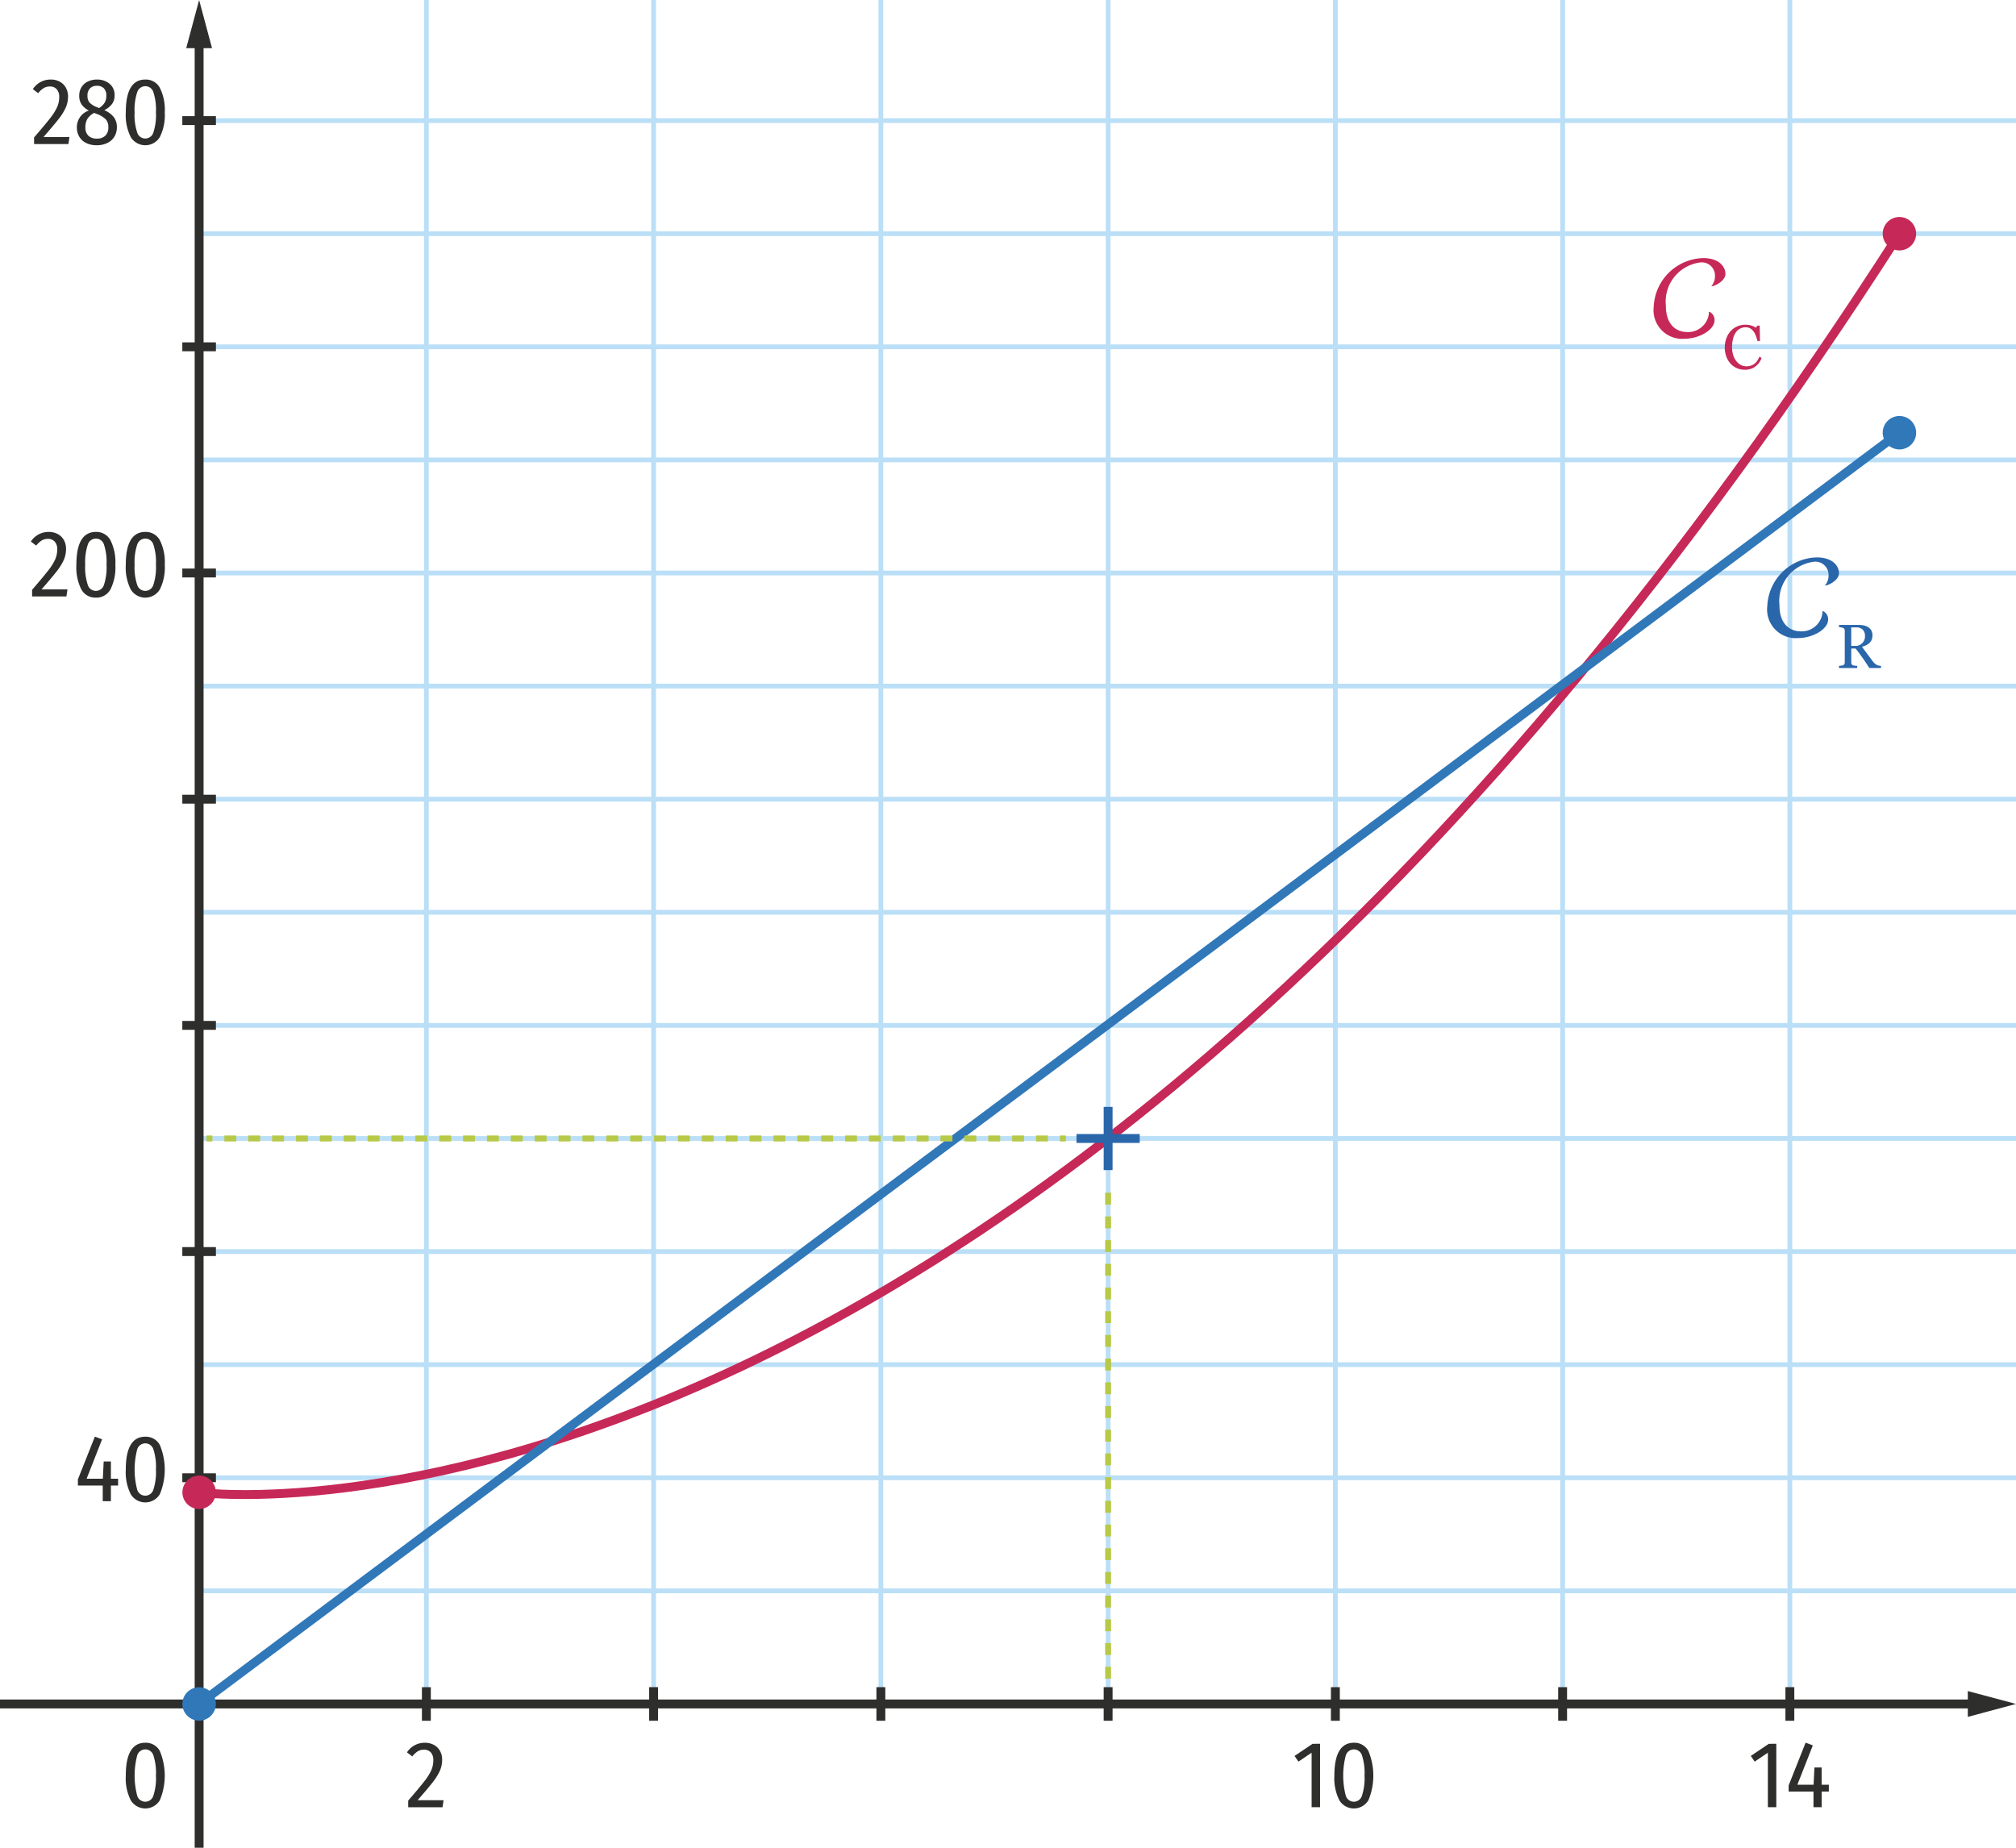 <svg xmlns="http://www.w3.org/2000/svg" viewBox="0 0 170.079 155.906"><g id="ac33d31d-2508-49de-ae7b-37e31871f95e" data-name="grille"><line x1="16.799" y1="10.178" x2="190.388" y2="10.178" style="fill:none;stroke:#badff7;stroke-miterlimit:10;stroke-width:0.4px"/><line x1="16.799" y1="19.72" x2="190.388" y2="19.72" style="fill:none;stroke:#badff7;stroke-miterlimit:10;stroke-width:0.4px"/><line x1="16.799" y1="29.263" x2="190.388" y2="29.263" style="fill:none;stroke:#badff7;stroke-miterlimit:10;stroke-width:0.4px"/><line x1="16.799" y1="38.805" x2="190.388" y2="38.805" style="fill:none;stroke:#badff7;stroke-miterlimit:10;stroke-width:0.4px"/><line x1="16.799" y1="48.348" x2="190.388" y2="48.348" style="fill:none;stroke:#badff7;stroke-miterlimit:10;stroke-width:0.4px"/><line x1="16.799" y1="57.891" x2="190.388" y2="57.891" style="fill:none;stroke:#badff7;stroke-miterlimit:10;stroke-width:0.4px"/><line x1="16.799" y1="67.433" x2="190.388" y2="67.433" style="fill:none;stroke:#badff7;stroke-miterlimit:10;stroke-width:0.4px"/><line x1="16.799" y1="76.976" x2="190.388" y2="76.976" style="fill:none;stroke:#badff7;stroke-miterlimit:10;stroke-width:0.4px"/><line x1="16.799" y1="86.519" x2="190.388" y2="86.519" style="fill:none;stroke:#badff7;stroke-miterlimit:10;stroke-width:0.4px"/><line x1="16.799" y1="96.061" x2="190.388" y2="96.061" style="fill:none;stroke:#badff7;stroke-miterlimit:10;stroke-width:0.4px"/><line x1="16.799" y1="105.604" x2="190.388" y2="105.604" style="fill:none;stroke:#badff7;stroke-miterlimit:10;stroke-width:0.4px"/><line x1="16.799" y1="115.146" x2="190.388" y2="115.146" style="fill:none;stroke:#badff7;stroke-miterlimit:10;stroke-width:0.4px"/><line x1="16.799" y1="124.689" x2="190.388" y2="124.689" style="fill:none;stroke:#badff7;stroke-miterlimit:10;stroke-width:0.4px"/><line x1="16.799" y1="134.232" x2="190.388" y2="134.232" style="fill:none;stroke:#badff7;stroke-miterlimit:10;stroke-width:0.4px"/><line x1="151.001" y1="143.774" x2="151.001" y2="-26.304" style="fill:none;stroke:#badff7;stroke-miterlimit:10;stroke-width:0.4px"/><line x1="131.829" y1="143.774" x2="131.829" y2="-26.304" style="fill:none;stroke:#badff7;stroke-miterlimit:10;stroke-width:0.4px"/><line x1="112.658" y1="143.774" x2="112.658" y2="-26.304" style="fill:none;stroke:#badff7;stroke-miterlimit:10;stroke-width:0.4px"/><line x1="93.486" y1="143.774" x2="93.486" y2="-26.304" style="fill:none;stroke:#badff7;stroke-miterlimit:10;stroke-width:0.4px"/><line x1="74.314" y1="143.774" x2="74.314" y2="-26.304" style="fill:none;stroke:#badff7;stroke-miterlimit:10;stroke-width:0.4px"/><line x1="55.142" y1="143.774" x2="55.142" y2="-26.304" style="fill:none;stroke:#badff7;stroke-miterlimit:10;stroke-width:0.4px"/><line x1="35.971" y1="143.774" x2="35.971" y2="-26.304" style="fill:none;stroke:#badff7;stroke-miterlimit:10;stroke-width:0.4px"/></g><g id="b2e95434-a9fa-424f-9319-f12e4944f157" data-name="Repere xy"><line x1="-64.279" y1="143.774" x2="166.756" y2="143.774" style="fill:none;stroke:#2e2e2d;stroke-miterlimit:10;stroke-width:0.75px"/><polygon points="166.013 144.864 170.079 143.774 166.013 142.685 166.013 144.864" style="fill:#2e2e2d"/><line x1="16.799" y1="184.252" x2="16.799" y2="3.322" style="fill:none;stroke:#2e2e2d;stroke-miterlimit:10;stroke-width:0.75px"/><polygon points="17.888 4.065 16.799 0 15.709 4.065 17.888 4.065" style="fill:#2e2e2d"/><line x1="151.001" y1="142.357" x2="151.001" y2="145.192" style="fill:none;stroke:#2e2e2d;stroke-miterlimit:10;stroke-width:0.75px"/><line x1="131.829" y1="142.357" x2="131.829" y2="145.192" style="fill:none;stroke:#2e2e2d;stroke-miterlimit:10;stroke-width:0.75px"/><line x1="112.658" y1="142.357" x2="112.657" y2="145.192" style="fill:none;stroke:#2e2e2d;stroke-miterlimit:10;stroke-width:0.75px"/><line x1="93.486" y1="142.357" x2="93.486" y2="145.192" style="fill:none;stroke:#2e2e2d;stroke-miterlimit:10;stroke-width:0.75px"/><line x1="74.314" y1="142.357" x2="74.314" y2="145.192" style="fill:none;stroke:#2e2e2d;stroke-miterlimit:10;stroke-width:0.75px"/><line x1="55.142" y1="142.357" x2="55.142" y2="145.192" style="fill:none;stroke:#2e2e2d;stroke-miterlimit:10;stroke-width:0.75px"/><line x1="35.971" y1="142.357" x2="35.97" y2="145.192" style="fill:none;stroke:#2e2e2d;stroke-miterlimit:10;stroke-width:0.75px"/><line x1="18.216" y1="10.176" x2="15.381" y2="10.176" style="fill:none;stroke:#2e2e2d;stroke-miterlimit:10;stroke-width:0.75px"/><line x1="18.216" y1="29.262" x2="15.381" y2="29.262" style="fill:none;stroke:#2e2e2d;stroke-miterlimit:10;stroke-width:0.75px"/><line x1="18.216" y1="48.347" x2="15.381" y2="48.347" style="fill:none;stroke:#2e2e2d;stroke-miterlimit:10;stroke-width:0.75px"/><line x1="18.216" y1="67.433" x2="15.381" y2="67.433" style="fill:none;stroke:#2e2e2d;stroke-miterlimit:10;stroke-width:0.75px"/><line x1="18.216" y1="86.518" x2="15.381" y2="86.518" style="fill:none;stroke:#2e2e2d;stroke-miterlimit:10;stroke-width:0.75px"/><line x1="18.216" y1="105.604" x2="15.381" y2="105.603" style="fill:none;stroke:#2e2e2d;stroke-miterlimit:10;stroke-width:0.75px"/><line x1="18.216" y1="124.689" x2="15.381" y2="124.689" style="fill:none;stroke:#2e2e2d;stroke-miterlimit:10;stroke-width:0.75px"/><path d="M13.484,147.744a5.398,5.398,0,0,1,0,4.156,1.434,1.434,0,0,1-2.456-.004,4.133,4.133,0,0,1-.416-2.08q0-2.769,1.648-2.769A1.342,1.342,0,0,1,13.484,147.744Zm-1.908.372a6.703,6.703,0,0,0,0,3.404.711.711,0,0,0,1.36,0,4.673,4.673,0,0,0,.22-1.704,4.747,4.747,0,0,0-.216-1.704.715.715,0,0,0-.68-.504A.723.723,0,0,0,11.575,148.116Z" style="fill:#2e2e2d"/><path d="M5.056,6.9a1.283,1.283,0,0,1,.508.512A1.51,1.51,0,0,1,5.74,8.144a2.315,2.315,0,0,1-.188.924,4.647,4.647,0,0,1-.604.972q-.416.536-1.28,1.521H5.86l-.088.592h-2.896v-.56q.928-1.072,1.356-1.624a4.56,4.56,0,0,0,.596-.948,2.125,2.125,0,0,0,.168-.836.938.938,0,0,0-.212-.656.739.739,0,0,0-.572-.232.996.996,0,0,0-.528.137A1.883,1.883,0,0,0,3.22,7.864l-.448-.344a1.774,1.774,0,0,1,1.496-.809A1.578,1.578,0,0,1,5.056,6.9Z" style="fill:#2e2e2d"/><path d="M9.604,9.888a1.382,1.382,0,0,1,.256.848,1.5,1.5,0,0,1-.208.792,1.404,1.404,0,0,1-.596.536,2.004,2.004,0,0,1-.9.191,1.972,1.972,0,0,1-.884-.188,1.359,1.359,0,0,1-.584-.532,1.505,1.505,0,0,1-.204-.784A1.47,1.47,0,0,1,7.5,9.328a1.647,1.647,0,0,1-.624-.527,1.283,1.283,0,0,1-.192-.713,1.348,1.348,0,0,1,.2-.743,1.278,1.278,0,0,1,.54-.473,1.738,1.738,0,0,1,.748-.16,1.627,1.627,0,0,1,1.068.353,1.213,1.213,0,0,1,.428.992,1.194,1.194,0,0,1-.208.704,1.826,1.826,0,0,1-.664.535A2.01,2.01,0,0,1,9.604,9.888Zm-.72,1.563a.942.942,0,0,0,.256-.716.953.953,0,0,0-.212-.66,2.112,2.112,0,0,0-.756-.46l-.224-.088a1.413,1.413,0,0,0-.564.488,1.331,1.331,0,0,0-.18.72.939.939,0,0,0,.256.72.999.999,0,0,0,.712.24A.988.988,0,0,0,8.884,11.452Zm-1.288-4a.867.867,0,0,0-.216.645.822.822,0,0,0,.18.563,1.641,1.641,0,0,0,.612.38l.184.08a1.522,1.522,0,0,0,.476-.46,1.102,1.102,0,0,0,.14-.572.875.875,0,0,0-.208-.636.783.783,0,0,0-.584-.212A.801.801,0,0,0,7.595,7.452Z" style="fill:#2e2e2d"/><path d="M13.484,7.408a4.115,4.115,0,0,1,.416,2.072,4.13,4.13,0,0,1-.416,2.084,1.434,1.434,0,0,1-2.456-.004,4.133,4.133,0,0,1-.416-2.08q0-2.769,1.648-2.769A1.342,1.342,0,0,1,13.484,7.408Zm-1.908.372a4.677,4.677,0,0,0-.22,1.7,4.673,4.673,0,0,0,.22,1.704.711.711,0,0,0,1.36,0,4.673,4.673,0,0,0,.22-1.704,4.747,4.747,0,0,0-.216-1.704.715.715,0,0,0-.68-.504A.723.723,0,0,0,11.575,7.78Z" style="fill:#2e2e2d"/><path d="M4.888,45.071a1.283,1.283,0,0,1,.508.512,1.51,1.51,0,0,1,.176.732,2.315,2.315,0,0,1-.188.924,4.647,4.647,0,0,1-.604.972q-.416.536-1.28,1.521H5.692l-.088.592h-2.896v-.56q.928-1.072,1.356-1.624a4.56,4.56,0,0,0,.596-.948,2.125,2.125,0,0,0,.168-.836A.938.938,0,0,0,4.616,45.699a.739.739,0,0,0-.572-.232.996.996,0,0,0-.528.137,1.883,1.883,0,0,0-.464.432l-.448-.344a1.774,1.774,0,0,1,1.496-.809A1.578,1.578,0,0,1,4.888,45.071Z" style="fill:#2e2e2d"/><path d="M9.316,45.579a4.115,4.115,0,0,1,.416,2.072,4.13,4.13,0,0,1-.416,2.084,1.343,1.343,0,0,1-1.224.691,1.347,1.347,0,0,1-1.232-.695,4.133,4.133,0,0,1-.416-2.08q0-2.769,1.648-2.769A1.342,1.342,0,0,1,9.316,45.579Zm-1.908.372a4.677,4.677,0,0,0-.22,1.7,4.673,4.673,0,0,0,.22,1.704.711.711,0,0,0,1.36,0,4.673,4.673,0,0,0,.22-1.704,4.747,4.747,0,0,0-.216-1.704.715.715,0,0,0-.68-.504A.723.723,0,0,0,7.407,45.951Z" style="fill:#2e2e2d"/><path d="M13.484,45.579a4.115,4.115,0,0,1,.416,2.072,4.13,4.13,0,0,1-.416,2.084,1.434,1.434,0,0,1-2.456-.004,4.133,4.133,0,0,1-.416-2.08q0-2.769,1.648-2.769A1.342,1.342,0,0,1,13.484,45.579Zm-1.908.372a4.677,4.677,0,0,0-.22,1.7,4.673,4.673,0,0,0,.22,1.704.711.711,0,0,0,1.36,0,4.673,4.673,0,0,0,.22-1.704,4.747,4.747,0,0,0-.216-1.704.715.715,0,0,0-.68-.504A.723.723,0,0,0,11.575,45.951Z" style="fill:#2e2e2d"/><path d="M9.964,124.768v.576H9.356v1.32h-.688V125.344H6.572V124.825l1.432-3.608.608.232-1.304,3.319H8.676l.072-1.455H9.356v1.455Z" style="fill:#2e2e2d"/><path d="M13.484,121.921a5.398,5.398,0,0,1,0,4.156,1.434,1.434,0,0,1-2.456-.004,4.133,4.133,0,0,1-.416-2.08q0-2.769,1.648-2.769A1.342,1.342,0,0,1,13.484,121.921Zm-1.908.372a6.703,6.703,0,0,0,0,3.404.711.711,0,0,0,1.36,0,4.673,4.673,0,0,0,.22-1.704,4.747,4.747,0,0,0-.216-1.704.715.715,0,0,0-.68-.504A.723.723,0,0,0,11.575,122.293Z" style="fill:#2e2e2d"/><path d="M36.618,147.236a1.283,1.283,0,0,1,.508.512,1.51,1.51,0,0,1,.176.732,2.315,2.315,0,0,1-.188.924,4.647,4.647,0,0,1-.604.972q-.416.536-1.28,1.521H37.422l-.088.592h-2.896v-.56q.928-1.072,1.356-1.624a4.56,4.56,0,0,0,.596-.948,2.125,2.125,0,0,0,.168-.836.938.938,0,0,0-.212-.656.739.739,0,0,0-.572-.232.996.996,0,0,0-.528.137,1.883,1.883,0,0,0-.464.432l-.448-.344a1.774,1.774,0,0,1,1.496-.809A1.578,1.578,0,0,1,36.618,147.236Z" style="fill:#2e2e2d"/><path d="M111.366,147.136V152.488H110.654v-4.6l-1.112.752-.328-.48,1.521-1.023Z" style="fill:#2e2e2d"/><path d="M115.445,147.744a5.398,5.398,0,0,1,0,4.156,1.433,1.433,0,0,1-2.455-.004,4.133,4.133,0,0,1-.416-2.08q0-2.769,1.647-2.769A1.34,1.34,0,0,1,115.445,147.744Zm-1.907.372a6.703,6.703,0,0,0,0,3.404.71.71,0,0,0,1.359,0,4.668,4.668,0,0,0,.221-1.704,4.731,4.731,0,0,0-.217-1.704.714.714,0,0,0-.68-.504A.723.723,0,0,0,113.538,148.116Z" style="fill:#2e2e2d"/><path d="M149.857,147.136V152.488h-.712v-4.6l-1.112.752-.328-.48,1.521-1.023Z" style="fill:#2e2e2d"/><path d="M154.289,150.592v.576h-.607V152.488h-.688v-1.32h-2.096v-.52l1.432-3.608.608.232-1.305,3.319h1.368l.072-1.455h.608v1.455Z" style="fill:#2e2e2d"/></g><g id="fae4aa5e-91bb-44d0-bceb-ca260fb24e64" data-name="Courbe"><path d="M153.752,51.714c0-.027-.009-.054-.009-.072,0-.054.018-.081.045-.081a.746.746,0,0,1,.441.72c0,.81-1.297,1.558-2.548,1.558a2.417,2.417,0,0,1-2.584-2.701,4.287,4.287,0,0,1,4.178-4.105c1.332,0,1.872.72,1.872,1.333s-.937,1.035-1.125,1.035c-.027,0-.045-.009-.045-.027s.009-.036.045-.054a1.283,1.283,0,0,0,.243-.828,1.112,1.112,0,0,0-1.171-1.099,3.325,3.325,0,0,0-2.971,3.655c0,2.143,1.513,2.215,1.675,2.215a1.769,1.769,0,0,0,1.953-1.54Z" style="fill:#2a66aa"/><path d="M157.707,56.367q-.325-.509-.588-.882-.262-.373-.572-.766h-.367v1.154a.459.459,0,0,0,.025.158.196.196,0,0,0,.121.105.968.968,0,0,0,.163.031,1.447,1.447,0,0,0,.194.016v.184h-1.538v-.184c.042-.003.102-.01.178-.019a.887.887,0,0,0,.163-.029.21.21,0,0,0,.113-.097.359.359,0,0,0,.034-.166V53.244a.457.457,0,0,0-.026-.16.193.193,0,0,0-.121-.108,1.265,1.265,0,0,0-.165-.039,1.701,1.701,0,0,0-.176-.023v-.184h1.68a1.913,1.913,0,0,1,.433.047,1.138,1.138,0,0,1,.365.152.804.804,0,0,1,.252.27.792.792,0,0,1,.094.396,1.026,1.026,0,0,1-.062.373.732.732,0,0,1-.189.278,1.125,1.125,0,0,1-.275.191,2.057,2.057,0,0,1-.359.139l.449.599c.12.161.267.358.438.593a1.243,1.243,0,0,0,.202.226,1.204,1.204,0,0,0,.182.121.702.702,0,0,0,.168.05.956.956,0,0,0,.168.019v.184Zm-.557-3.236a.718.718,0,0,0-.535-.192h-.436V54.499h.336a.795.795,0,0,0,.823-.845A.71.71,0,0,0,157.15,53.132Z" style="fill:#2a66aa"/><path d="M144.17,26.459c0-.027-.009-.054-.009-.072,0-.054.018-.081.045-.081a.746.746,0,0,1,.441.72c0,.81-1.297,1.558-2.548,1.558a2.417,2.417,0,0,1-2.584-2.701,4.287,4.287,0,0,1,4.178-4.105c1.332,0,1.872.72,1.872,1.333s-.937,1.035-1.125,1.035c-.027,0-.045-.009-.045-.027s.009-.036.045-.054a1.283,1.283,0,0,0,.243-.828,1.112,1.112,0,0,0-1.171-1.099,3.325,3.325,0,0,0-2.971,3.655c0,2.143,1.513,2.215,1.675,2.215a1.769,1.769,0,0,0,1.953-1.54Z" style="fill:#c62958"/><path d="M146.54,31.069a1.599,1.599,0,0,1-.53-.37,1.835,1.835,0,0,1-.362-.588,2.123,2.123,0,0,1-.137-.782,2.229,2.229,0,0,1,.134-.79,1.865,1.865,0,0,1,.37-.611,1.617,1.617,0,0,1,.549-.391,1.771,1.771,0,0,1,1.165-.074,1.809,1.809,0,0,1,.417.187l.105-.173h.204l.026,1.296h-.215a3.325,3.325,0,0,0-.123-.409,1.647,1.647,0,0,0-.192-.378.932.932,0,0,0-.288-.273.747.747,0,0,0-.389-.1,1.003,1.003,0,0,0-.462.11,1.05,1.05,0,0,0-.373.331,1.649,1.649,0,0,0-.23.527,2.799,2.799,0,0,0-.084.711,2.225,2.225,0,0,0,.087.64,1.581,1.581,0,0,0,.254.515,1.166,1.166,0,0,0,.386.341,1.04,1.04,0,0,0,.502.121,1.068,1.068,0,0,0,.383-.066,1.124,1.124,0,0,0,.305-.17,1.248,1.248,0,0,0,.223-.257,1.566,1.566,0,0,0,.16-.315l.189.095A1.431,1.431,0,0,1,147.164,31.197,1.567,1.567,0,0,1,146.54,31.069Z" style="fill:#c62958"/><path d="M16.799,125.916c.682.142,69.829,8.646,143.446-106.196" style="fill:none;stroke:#c62958;stroke-miterlimit:10;stroke-width:0.75px"/><path d="M16.511,127.297a1.41,1.41,0,1,1,1.668-1.093A1.41,1.41,0,0,1,16.511,127.297Z" style="fill:#c62958"/><path d="M161.431,20.481a1.41,1.41,0,1,0-1.948.426A1.41,1.41,0,0,0,161.431,20.481Z" style="fill:#c62958"/><line x1="16.799" y1="143.774" x2="160.244" y2="36.512" style="fill:none;stroke:#3178b9;stroke-miterlimit:10;stroke-width:0.75px"/><path d="M17.643,144.904a1.41,1.41,0,1,1,.285-1.973A1.41,1.41,0,0,1,17.643,144.904Z" style="fill:#3178b9"/><path d="M161.089,37.641a1.41,1.41,0,1,0-1.973-.285A1.41,1.41,0,0,0,161.089,37.641Z" style="fill:#3178b9"/><line x1="93.486" y1="93.395" x2="93.486" y2="98.728" style="fill:none;stroke:#2a66aa;stroke-miterlimit:10;stroke-width:0.75px"/><line x1="96.152" y1="96.061" x2="90.819" y2="96.061" style="fill:none;stroke:#2a66aa;stroke-miterlimit:10;stroke-width:0.75px"/><line x1="17.42" y1="96.061" x2="17.92" y2="96.061" style="fill:none;stroke:#b7c947;stroke-miterlimit:10;stroke-width:0.5px"/><line x1="18.927" y1="96.061" x2="88.915" y2="96.061" style="fill:none;stroke:#b7c947;stroke-miterlimit:10;stroke-width:0.5px;stroke-dasharray:1.007,1.007"/><line x1="89.418" y1="96.061" x2="89.918" y2="96.061" style="fill:none;stroke:#b7c947;stroke-miterlimit:10;stroke-width:0.5px"/><line x1="93.486" y1="141.639" x2="93.486" y2="99.777" style="fill:none;stroke:#b7c947;stroke-miterlimit:10;stroke-width:0.5px;stroke-dasharray:1"/></g></svg>